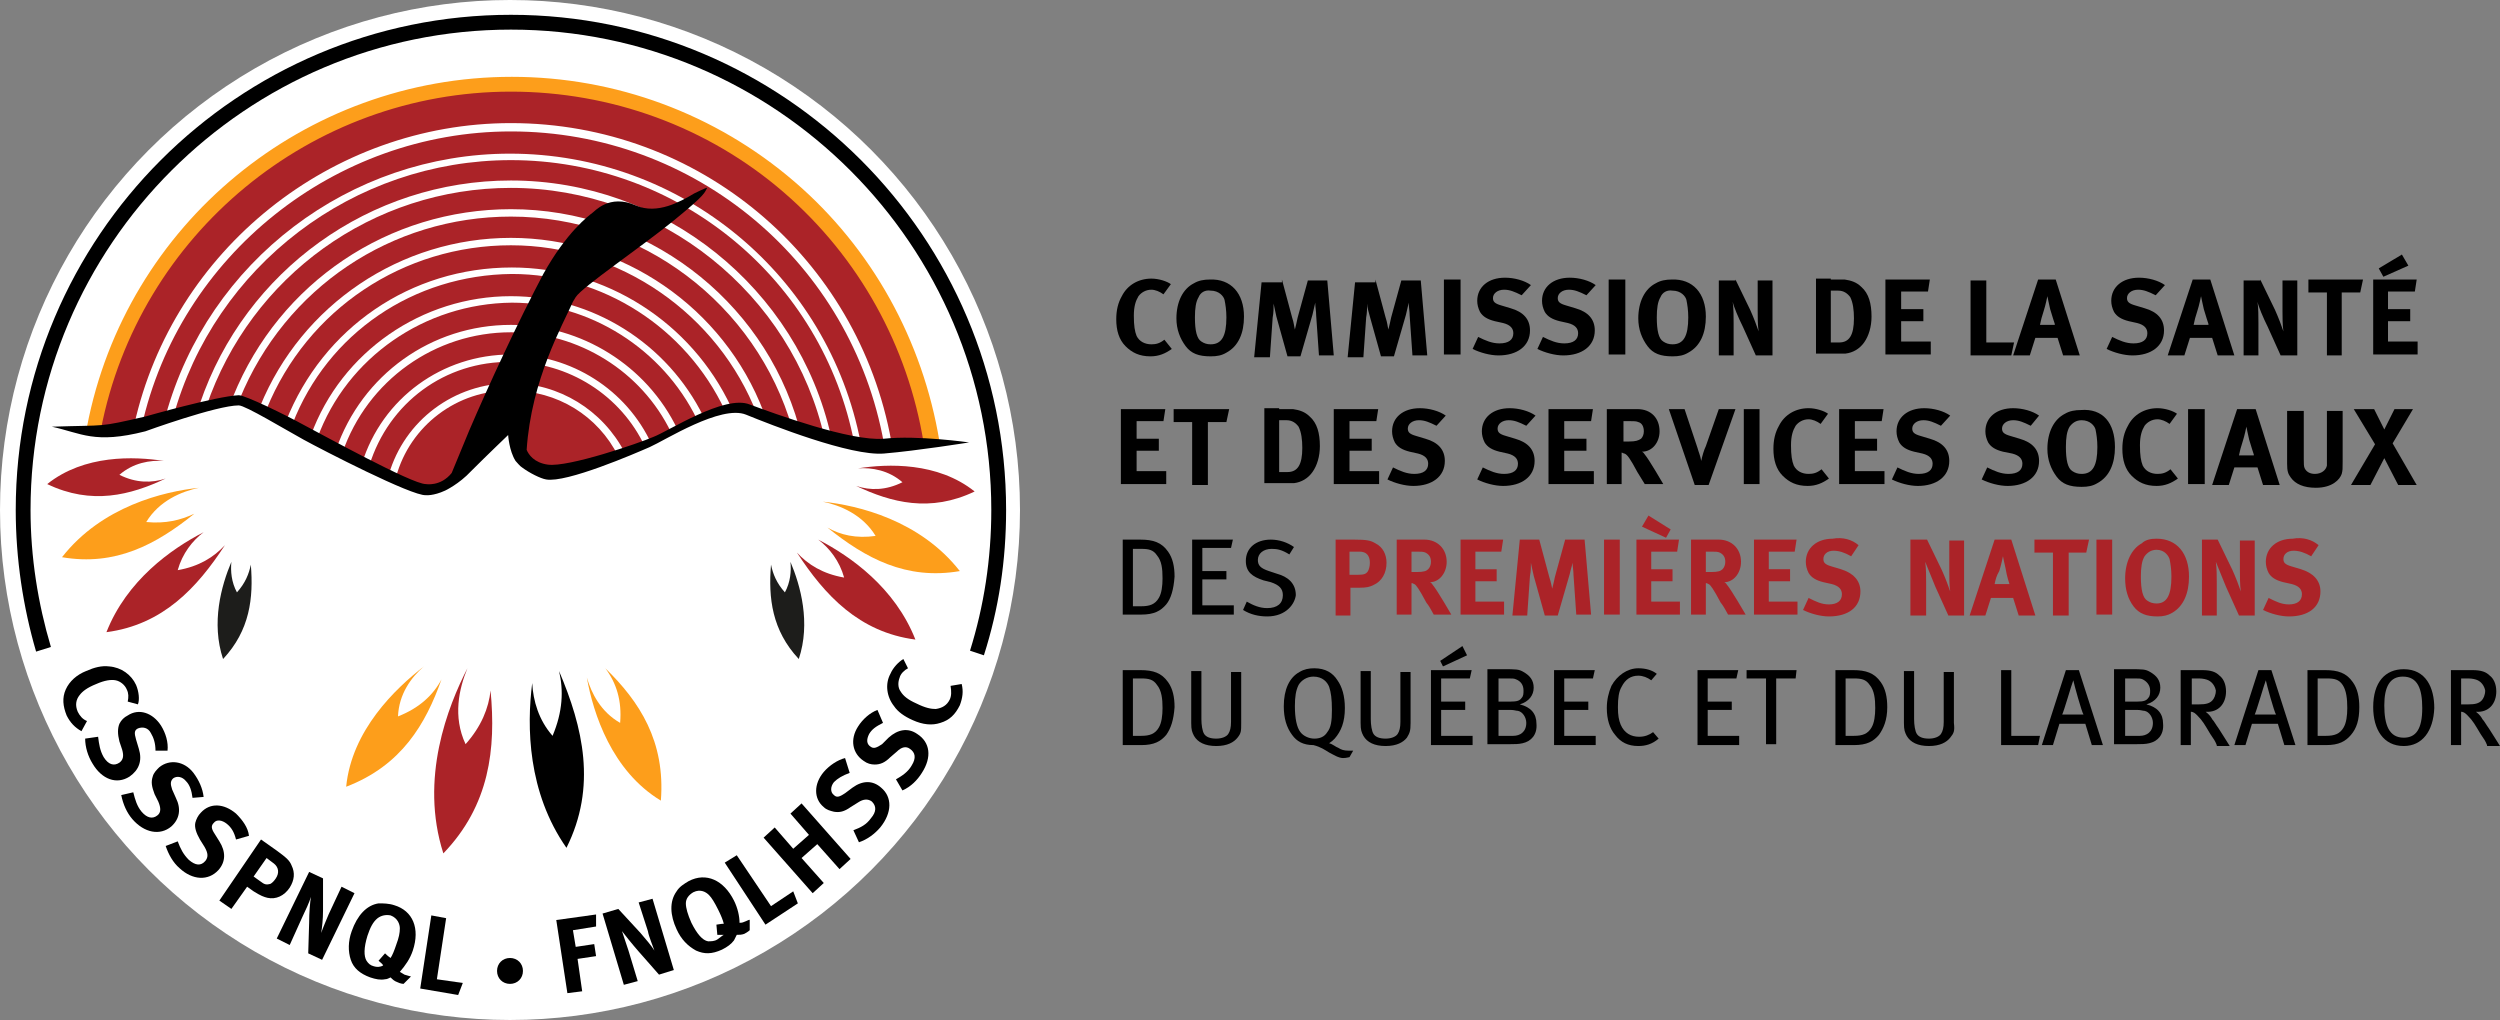 <svg xmlns="http://www.w3.org/2000/svg" height="110.2" width="270.1" id="svg1350" xml:space="preserve" y="0" x="0" version="1.1"><rect width="100%" height="100%" fill="#808080" stroke="none"/><style id="style1044" type="text/css">.st0{fill:#ab2328}.st1{fill:#fff}.st3{fill:#fd9e1b}.st4{fill:#1d1d1b}</style><g transform="translate(-169.6 -331.2)" id="_x3C_Calque_x3E_"><g id="g1335"><g id="g1203"><path id="path1047" d="M295.3 363c-.4-.3-.9-.5-1.3-.5-.6 0-1.1.3-1.4.7-.3.5-.5 1.1-.5 2.1 0 1.1.1 1.7.3 2.2.3.6.9.9 1.6.9.5 0 .9-.1 1.4-.5l.8 1c-.7.5-1.4.8-2.3.8-1.2 0-2-.4-2.7-1.1-.7-.7-1-1.7-1-2.9 0-1 .2-1.8.6-2.5.6-1.2 1.8-1.9 3.2-1.9.8 0 1.7.3 2.1.6z"/><path id="path1049" d="M304 365.4c0 1.8-.6 3.2-1.9 3.9-.5.3-1 .4-1.7.4-1.3 0-2.1-.3-2.7-1.1-.6-.8-1-1.8-1-3 0-1.8.7-3.2 1.9-3.8.5-.3 1.1-.4 1.7-.4 2.3-.1 3.7 1.5 3.7 4zm-4.9-2.1c-.3.5-.4 1.2-.4 2.2 0 1.4.2 2.3.7 2.6.3.2.6.3 1 .3 1.2 0 1.7-.9 1.7-2.9 0-.8-.1-1.4-.2-1.9-.1-.4-.6-1-1.5-1-.6-.1-1.1.2-1.3.7z"/><path id="path1051" d="m308.1 361.4 1.1 4.1c.2.6.2.9.3 1.3.1-.4.2-.8.3-1.3l1.1-4h2.1l.7 8.1h-1.6l-.3-4.3c0-.5-.1-.9-.1-1.4-.1.5-.2.8-.3 1.3l-1.3 4.5h-1.4l-1.2-4.3c-.1-.4-.2-1-.3-1.4 0 .5 0 1-.1 1.5l-.3 4.3h-1.7l.8-8.1h2.2z"/><path id="path1053" d="m318.2 361.4 1.1 4.1c.2.6.2.9.3 1.3.1-.4.2-.8.3-1.3l1.1-4h2.1l.7 8.1h-1.6l-.3-4.3c0-.5-.1-.9-.1-1.4-.1.5-.2.8-.3 1.3l-1.3 4.5h-1.4l-1.2-4.3c-.1-.4-.3-1-.3-1.4 0 .5 0 1-.1 1.5l-.3 4.3h-1.7l.8-8.1h2.2z"/><path id="path1055" d="M327.4 361.4v8.1h-1.8v-8.1z"/><path id="path1057" d="M334 363.1c-.8-.4-1.3-.6-1.9-.6-.7 0-1.2.4-1.2.9 0 .4.2.6.9.8l1 .3c1.4.4 2.1 1.2 2.1 2.4 0 1.7-1.4 2.7-3.4 2.7-.9 0-2-.3-2.8-.7l.6-1.3c.8.4 1.5.7 2.3.7 1 0 1.5-.4 1.5-1.1 0-.5-.3-.9-1.1-1.1l-.9-.2c-.8-.2-1.3-.5-1.6-1-.2-.4-.3-.8-.3-1.2 0-1.5 1.2-2.5 3-2.5 1 0 2.1.3 2.8.8z"/><path id="path1059" d="M341 363.1c-.8-.4-1.3-.6-1.9-.6-.7 0-1.2.4-1.2.9 0 .4.2.6.9.8l1 .3c1.4.4 2.1 1.2 2.1 2.4 0 1.7-1.4 2.7-3.4 2.7-.9 0-2-.3-2.8-.7l.6-1.3c.8.4 1.5.7 2.3.7 1 0 1.5-.4 1.5-1.1 0-.5-.3-.9-1.1-1.1l-.9-.2c-.8-.2-1.3-.5-1.6-1-.2-.4-.3-.8-.3-1.2 0-1.5 1.2-2.5 3-2.5 1 0 2.1.3 2.8.8z"/><path id="path1061" d="M345.2 361.4v8.1h-1.8v-8.1z"/><path id="path1063" d="M353.9 365.4c0 1.8-.6 3.2-1.9 3.9-.5.3-1 .4-1.7.4-1.3 0-2.1-.3-2.7-1.1-.6-.8-1-1.8-1-3 0-1.8.7-3.2 1.9-3.8.5-.3 1.1-.4 1.7-.4 2.3-.1 3.7 1.5 3.7 4zm-4.9-2.1c-.3.5-.4 1.2-.4 2.2 0 1.4.2 2.3.7 2.6.3.2.6.3 1 .3 1.2 0 1.7-.9 1.7-2.9 0-.8-.1-1.4-.2-1.9-.1-.4-.6-1-1.5-1-.6-.1-1.1.2-1.3.7z"/><path id="path1065" d="m357.1 361.4 1.6 3.3c.4.9.7 1.7.9 2.3-.1-.6-.1-1.7-.1-2.2v-3.3h1.6v8.1h-1.8l-1.4-3.1c-.5-1-1-2.2-1.1-2.7.1.7.1 1.6.1 2.3v3.5h-1.6v-8.1h1.8z"/><path id="path1067" d="M367.4 361.4h1.5c.7.1 1.3.3 1.8.8.8.7 1.1 1.8 1.1 3.2 0 1.1-.3 2.1-.8 2.8-.5.7-1.2 1.1-2 1.2h-3.2v-8.1h1.6zm0 6.8h.9c1.1 0 1.6-.8 1.6-2.6 0-.9-.1-1.7-.4-2.3-.3-.4-.7-.7-1.3-.7h-.8z"/><path id="path1069" d="m378.1 361.4-.2 1.3H375v1.9h2.4v1.3H375v2.2h3.2v1.4h-4.9v-8.1z"/><path id="path1071" d="M384.2 361.4v6.8h3l-.3 1.4h-4.4v-8.1h1.7z"/><path id="path1073" d="m391.7 361.4 2.6 8.2h-1.8l-.6-1.9h-2.4l-.6 1.9h-1.8l2.7-8.2zm-.1 4.8s-.3-.9-.5-1.6c-.1-.4-.3-1.4-.3-1.4s-.2 1-.4 1.6c-.2.6-.3 1-.4 1.5h1.6z"/><path id="path1075" d="M402.5 363.1c-.8-.4-1.3-.6-1.9-.6-.7 0-1.2.4-1.2.9 0 .4.2.6.9.8l1 .3c1.4.4 2.1 1.2 2.1 2.4 0 1.7-1.4 2.7-3.4 2.7-.9 0-2-.3-2.8-.7l.6-1.3c.8.4 1.5.7 2.3.7 1 0 1.5-.4 1.5-1.1 0-.5-.3-.9-1.1-1.1l-.9-.2c-.8-.2-1.3-.5-1.6-1-.2-.4-.3-.8-.3-1.2 0-1.5 1.2-2.5 3-2.5 1 0 2.1.3 2.8.8z"/><path id="path1077" d="m408.4 361.4 2.6 8.2h-1.8l-.6-1.9h-2.4l-.6 1.9h-1.8l2.7-8.2zm-.2 4.8s-.3-.9-.5-1.6c-.1-.4-.3-1.4-.3-1.4s-.2 1-.4 1.6c-.2.6-.3 1-.4 1.5h1.6z"/><path id="path1079" d="m413.8 361.4 1.6 3.3c.4.9.7 1.7.9 2.3-.1-.6-.1-1.7-.1-2.2v-3.3h1.6v8.1H416l-1.4-3.1c-.5-1-1-2.2-1.1-2.7.1.7.1 1.6.1 2.3v3.5H412v-8.1h1.8z"/><path id="path1081" d="m424.9 361.4-.3 1.4h-2v6.8H421v-6.8h-2v-1.4z"/><path id="path1083" d="m430.7 361.4-.2 1.3h-2.9v1.9h2.4v1.3h-2.4v2.2h3.2v1.4H426v-8.1zm-.9-1.5-2.7 1.2-.5-.9 2.5-1.5z"/><path id="path1085" d="m295.5 375.4-.2 1.3h-2.9v1.9h2.4v1.3h-2.4v2.2h3.2v1.4h-4.9v-8.1z"/><path id="path1087" d="m302.4 375.4-.3 1.4h-2v6.8h-1.7v-6.8h-2v-1.4z"/><path id="path1089" d="M307.8 375.4h1.5c.7.1 1.3.3 1.8.8.8.7 1.1 1.8 1.1 3.2 0 1.1-.3 2.1-.8 2.8-.5.7-1.2 1.1-2 1.2h-3.2v-8.1h1.6zm0 6.8h.9c1.1 0 1.6-.8 1.6-2.6 0-.9-.1-1.7-.4-2.3-.3-.4-.7-.7-1.3-.7h-.8z"/><path id="path1091" d="m318.5 375.4-.2 1.3h-2.9v1.9h2.4v1.3h-2.4v2.2h3.2v1.4h-4.9v-8.1z"/><path id="path1093" d="M324.8 377.2c-.8-.4-1.3-.6-1.9-.6-.7 0-1.2.4-1.2.9 0 .4.2.6.9.8l1 .3c1.4.4 2.1 1.2 2.1 2.4 0 1.7-1.4 2.7-3.4 2.7-.9 0-2-.3-2.8-.7l.6-1.3c.8.4 1.5.7 2.3.7 1 0 1.5-.4 1.5-1.1 0-.5-.3-.9-1.1-1.1l-.9-.2c-.8-.2-1.3-.5-1.6-1-.2-.4-.3-.8-.3-1.2 0-1.5 1.2-2.5 3-2.5 1 0 2.1.3 2.8.8z"/><path id="path1095" d="M334.5 377.2c-.8-.4-1.3-.6-1.9-.6-.7 0-1.2.4-1.2.9 0 .4.2.6.9.8l1 .3c1.4.4 2.1 1.2 2.1 2.4 0 1.7-1.4 2.7-3.4 2.7-.9 0-2-.3-2.8-.7l.6-1.3c.8.4 1.5.7 2.3.7 1 0 1.5-.4 1.5-1.1 0-.5-.3-.9-1.1-1.1l-.9-.2c-.8-.2-1.3-.5-1.6-1-.2-.4-.3-.8-.3-1.2 0-1.5 1.2-2.5 3-2.5 1 0 2.1.3 2.8.8z"/><path id="path1097" d="m341.7 375.4-.2 1.3h-2.9v1.9h2.4v1.3h-2.4v2.2h3.2v1.4h-4.9v-8.1z"/><path id="path1099" d="M346.5 375.4c1.5 0 2.4 1 2.4 2.4 0 1.2-.8 2.2-1.9 2.2.2.1.2.2.3.3.5.6 2 3.2 2 3.2h-2c-.3-.5-.5-.8-.8-1.3-.8-1.5-1.1-1.9-1.4-2-.1 0-.2-.1-.3-.1v3.4h-1.6v-8.1zm-1.5 3.5h.6c.7 0 1-.1 1.3-.3.2-.2.3-.5.3-.8 0-.5-.2-.9-.6-1-.2-.1-.5-.1-.9-.1h-.7Z"/><path id="path1101" d="m351.6 375.4 1.4 4.2c.1.4.3.8.4 1.4.1-.5.3-1.2.5-1.6l1.4-4h1.8l-2.9 8.2h-1.5l-2.8-8.2z"/><path id="path1103" d="M359.7 375.4v8.1H358v-8.1z"/><path id="path1105" d="M366.3 377c-.4-.3-.9-.5-1.3-.5-.6 0-1.1.3-1.4.7-.3.5-.5 1.1-.5 2.1 0 1.1.1 1.7.3 2.2.3.6.9.9 1.6.9.5 0 .9-.1 1.4-.5l.8 1c-.7.5-1.4.8-2.3.8-1.2 0-2-.4-2.7-1.1-.7-.7-1-1.7-1-2.9 0-1 .2-1.8.6-2.5.6-1.2 1.8-1.9 3.2-1.9.8 0 1.7.3 2.1.6z"/><path id="path1107" d="m373.1 375.4-.2 1.3H370v1.9h2.4v1.3H370v2.2h3.2v1.4h-4.9v-8.1z"/><path id="path1109" d="M379.3 377.2c-.8-.4-1.3-.6-1.9-.6-.7 0-1.2.4-1.2.9 0 .4.2.6.9.8l1 .3c1.4.4 2.1 1.2 2.1 2.4 0 1.7-1.4 2.7-3.4 2.7-.9 0-2-.3-2.8-.7l.6-1.3c.8.4 1.5.7 2.3.7 1 0 1.5-.4 1.5-1.1 0-.5-.3-.9-1.1-1.1l-.9-.2c-.8-.2-1.3-.5-1.6-1-.2-.4-.3-.8-.3-1.2 0-1.5 1.2-2.5 3-2.5 1 0 2.1.3 2.8.8z"/><path id="path1111" d="M389 377.2c-.8-.4-1.3-.6-1.9-.6-.7 0-1.2.4-1.2.9 0 .4.2.6.9.8l1 .3c1.4.4 2.1 1.2 2.1 2.4 0 1.7-1.4 2.7-3.4 2.7-.9 0-2-.3-2.8-.7l.6-1.3c.8.4 1.5.7 2.3.7 1 0 1.5-.4 1.5-1.1 0-.5-.3-.9-1.1-1.1l-1-.2c-.8-.2-1.3-.5-1.6-1-.2-.4-.3-.8-.3-1.2 0-1.5 1.2-2.5 3-2.5 1 0 2.1.3 2.8.8z"/><path id="path1113" d="M398.1 379.5c0 1.8-.6 3.2-1.9 3.9-.5.3-1 .4-1.7.4-1.3 0-2.1-.3-2.7-1.1-.6-.8-1-1.8-1-3 0-1.8.7-3.2 1.9-3.8.5-.3 1.1-.4 1.7-.4 2.4-.2 3.7 1.4 3.7 4zm-4.9-2.2c-.3.5-.4 1.2-.4 2.2 0 1.4.2 2.3.7 2.6.3.2.6.3 1 .3 1.2 0 1.7-.9 1.7-2.9 0-.8-.1-1.4-.2-1.9-.1-.4-.6-1-1.5-1-.6 0-1 .3-1.3.7z"/><path id="path1115" d="M404 377c-.4-.3-.9-.5-1.3-.5-.6 0-1.1.3-1.4.7-.3.5-.5 1.1-.5 2.1 0 1.1.1 1.7.3 2.2.3.6.9.9 1.6.9.5 0 .9-.1 1.4-.5l.8 1c-.7.5-1.4.8-2.3.8-1.2 0-2-.4-2.7-1.1-.7-.7-1-1.7-1-2.9 0-1 .2-1.8.6-2.5.6-1.2 1.8-1.9 3.2-1.9.8 0 1.7.3 2.1.6z"/><path id="path1117" d="M407.8 375.4v8.1H406v-8.1z"/><path id="path1119" d="m413.3 375.4 2.6 8.2h-1.8l-.6-1.9H411l-.6 1.9h-1.8l2.7-8.2zm-.2 4.9s-.3-.9-.5-1.6c-.1-.4-.3-1.4-.3-1.4s-.2 1-.4 1.6c-.2.6-.3 1-.4 1.5h1.6z"/><path id="path1121" d="M418.5 375.4v5.4c0 .5 0 .8.1 1 .2.4.6.6 1.1.6.7 0 1.2-.4 1.3-.9v-5.9h1.7v5.5c0 .8 0 .9-.1 1.3-.2.6-1 1.5-2.8 1.5-1.3 0-2.2-.4-2.7-1.1-.3-.4-.4-.7-.4-1.5v-5.7h1.8z"/><path id="path1123" d="m426.1 375.4 1.1 2.2 1.1-2.2h2l-2.2 3.7 2.6 4.5h-2l-1.5-2.9-1.5 2.9h-2.1l2.6-4.4-2.3-3.8z"/><path id="path1125" d="M295.6 396.5c-.6.7-1.3 1.1-2.7 1.1h-2v-8.1h1.9c1.4 0 2.3.3 3 1.3.5.7.7 1.6.7 2.7-.1 1.4-.4 2.4-.9 3zm-1-5.3c-.4-.6-.9-.7-1.7-.7h-.9v6.2h.9c.9 0 1.5-.2 1.9-.9.3-.5.4-1.3.4-2.1 0-1.1-.1-1.9-.6-2.5z"/><path id="path1127" d="M298.4 397.6v-8.1h4.4l-.2.9h-3.1v2.5h2.6v.9h-2.6v2.8h3.4v1z"/><path id="path1129" d="M306.5 397.8c-.9 0-1.8-.2-2.6-.7l.4-.9c.7.4 1.4.7 2.2.7 1.1 0 1.7-.5 1.7-1.4 0-.7-.4-1.1-1.3-1.4l-.8-.2c-1.2-.4-1.9-.9-1.9-2.1 0-1.4 1.1-2.3 2.7-2.3.9 0 1.8.3 2.5.8l-.5.8c-.8-.5-1.3-.6-1.9-.6-.9 0-1.5.5-1.5 1.2 0 .6.3.9 1.2 1.2l.9.3c1.1.3 2 1 2 2.3-.1.9-1 2.3-3.1 2.3z"/><path style="fill:#ab2328" id="path1131" d="M313.8 389.5h2.1c1.4 0 1.8.1 2.3.4.8.4 1.2 1.2 1.2 2.1 0 1.1-.5 2-1.4 2.4-.4.2-.7.3-1.6.3h-.9v3h-1.6v-8.2zm1.6 1.3v2.5h.9c.7 0 .9-.1 1.1-.4.1-.2.2-.5.2-.9 0-.8-.4-1.2-1.1-1.2z" class="st0"/><path style="fill:#ab2328" id="path1133" d="M320.5 389.5h3c1.4 0 2.4 1 2.4 2.4 0 1.2-.8 2.2-1.8 2.2.2.1.2.2.3.3.5.6 2 3.2 2 3.2h-1.9c-.3-.5-.4-.8-.8-1.3-.8-1.5-1.1-1.9-1.3-2-.1 0-.1-.1-.3-.1v3.4h-1.6zm1.6 1.3v2.2h.6c.7 0 1-.1 1.2-.3.2-.2.3-.5.3-.8 0-.5-.2-.8-.6-1-.2-.1-.5-.1-.9-.1z" class="st0"/><path style="fill:#ab2328" id="path1135" d="M327.4 389.5h4.6l-.2 1.3H329v1.9h2.3v1.3H329v2.2h3.1v1.4h-4.7z" class="st0"/><path style="fill:#ab2328" id="path1137" d="M333.8 389.5h2.1l1.1 4.1c.2.6.2.8.3 1.2.1-.4.2-.8.3-1.3l1.1-4h2.1l.7 8.1h-1.6l-.3-4.3c0-.5-.1-.9-.1-1.3-.1.5-.2.7-.3 1.2l-1.3 4.5h-1.4l-1.2-4.3c-.1-.4-.3-1.4-.3-1.4 0 .5 0 .9-.1 1.4l-.3 4.3H333Z" class="st0"/><path style="fill:#ab2328" id="path1139" d="M342.9 389.5h1.7v8.1h-1.7z" class="st0"/><path style="fill:#ab2328" id="path1141" d="M346.4 389.5h4.6l-.2 1.3H348v1.9h2.3v1.3H348v2.2h3.1v1.4h-4.7zm3.7-1.1-.5.9-2.6-1.2.7-1.2z" class="st0"/><path style="fill:#ab2328" id="path1143" d="M352.3 389.5h3c1.4 0 2.4 1 2.4 2.4 0 1.2-.8 2.2-1.8 2.2.2.1.2.2.3.3.5.6 2 3.2 2 3.2h-1.9c-.3-.5-.4-.8-.8-1.3-.8-1.5-1.1-1.9-1.3-2-.1 0-.1-.1-.3-.1v3.4h-1.6zm1.6 1.3v2.2h.6c.7 0 1-.1 1.2-.3.2-.2.3-.5.3-.8 0-.5-.2-.8-.6-1-.2-.1-.5-.1-.9-.1z" class="st0"/><path style="fill:#ab2328" id="path1145" d="M359.1 389.5h4.6l-.2 1.3h-2.8v1.9h2.3v1.3h-2.3v2.2h3.1v1.4h-4.7z" class="st0"/><path style="fill:#ab2328" id="path1147" d="m370.4 390.1-.8 1.2c-.7-.4-1.3-.6-1.9-.6-.7 0-1.1.4-1.1.9 0 .4.2.6.9.8l1 .3c1.3.4 2.1 1.2 2.1 2.4 0 1.7-1.3 2.7-3.4 2.7-.9 0-2-.3-2.8-.7l.6-1.3c.8.4 1.4.7 2.2.7.9 0 1.4-.4 1.4-1.1 0-.5-.3-.9-1.1-1.1l-.9-.2c-.8-.2-1.3-.5-1.6-1-.2-.4-.3-.8-.3-1.2 0-1.5 1.2-2.5 2.9-2.5 1.1-.2 2.1.1 2.8.7z" class="st0"/><path style="fill:#ab2328" id="path1149" d="M376 389.5h1.8l1.6 3.3c.4.9.7 1.7.9 2.3-.1-.6-.1-1.7-.1-2.2v-3.3h1.6v8.1h-1.7l-1.4-3.1c-.4-1-.9-2.2-1.1-2.7.1.7.1 1.6.1 2.3v3.5H376Z" class="st0"/><path style="fill:#ab2328" id="path1151" d="M385.1 389.5h1.8l2.6 8.2h-1.8l-.6-1.9h-2.4l-.6 1.9h-1.7zm0 4.8h1.6s-.3-.9-.4-1.6c-.1-.4-.3-1.4-.3-1.4s-.2 1-.4 1.6c-.3.5-.4.9-.5 1.4z" class="st0"/><path style="fill:#ab2328" id="path1153" d="M389.4 389.5h5.9l-.3 1.4h-1.9v6.8h-1.7v-6.8h-2z" class="st0"/><path style="fill:#ab2328" id="path1155" d="M396.1 389.5h1.7v8.1h-1.7z" class="st0"/><path style="fill:#ab2328" id="path1157" d="M402.6 389.4c2.2 0 3.5 1.6 3.5 4.1 0 1.8-.6 3.2-1.8 3.9-.5.3-1 .4-1.6.4-1.2 0-2-.3-2.6-1.1-.6-.8-.9-1.8-.9-3 0-1.8.7-3.2 1.8-3.8.4-.4 1-.5 1.6-.5zm0 1.2c-.6 0-1 .3-1.3.7-.3.5-.4 1.2-.4 2.2 0 1.4.2 2.3.7 2.6.3.2.6.3 1 .3 1.1 0 1.6-.9 1.6-2.9 0-.8-.1-1.4-.2-1.9-.1-.3-.5-1-1.4-1z" class="st0"/><path style="fill:#ab2328" id="path1159" d="M407.4 389.5h1.8l1.6 3.3c.4.9.7 1.7.9 2.3-.1-.6-.1-1.7-.1-2.2v-3.3h1.6v8.1h-1.7l-1.4-3.1c-.4-1-.9-2.2-1.1-2.7.1.7.1 1.6.1 2.3v3.5h-1.6v-8.2z" class="st0"/><path style="fill:#ab2328" id="path1161" d="m420.1 390.1-.8 1.2c-.7-.4-1.3-.6-1.9-.6-.7 0-1.1.4-1.1.9 0 .4.2.6.9.8l1 .3c1.3.4 2.1 1.2 2.1 2.4 0 1.7-1.3 2.7-3.4 2.7-.9 0-2-.3-2.8-.7l.6-1.3c.8.4 1.4.7 2.2.7.9 0 1.4-.4 1.4-1.1 0-.5-.3-.9-1.1-1.1l-.9-.2c-.8-.2-1.3-.5-1.6-1-.2-.4-.3-.8-.3-1.2 0-1.5 1.2-2.5 2.9-2.5 1.1-.2 2.1.1 2.8.7z" class="st0"/><path id="path1163" d="M295.6 410.6c-.6.7-1.3 1.1-2.7 1.1h-2v-8.1h1.9c1.4 0 2.3.3 3 1.3.5.7.7 1.6.7 2.7-.1 1.4-.4 2.3-.9 3zm-1-5.4c-.4-.6-.9-.7-1.7-.7h-.9v6.2h.9c.9 0 1.5-.2 1.9-.9.3-.5.4-1.3.4-2.1 0-1-.1-1.9-.6-2.5z"/><path id="path1165" d="M303.3 410.9c-.4.5-1.1.9-2.3.9-1.2 0-2-.4-2.4-1.1-.2-.4-.3-.6-.3-1.4v-5.6h1.1v5.2c0 .6.1 1.3.3 1.6.2.3.6.5 1.3.5.6 0 1.1-.2 1.3-.5.2-.3.3-.7.3-1.3v-5.4h1.1v5.5c0 .9 0 1.1-.4 1.6z"/><path id="path1167" d="M315.4 413c-.1 0-.3.1-.7.1-.5 0-1.1-.4-1.5-.6-.5-.3-.9-.6-1.7-.8-1.1 0-1.8-.4-2.3-1.1-.6-.8-.9-1.8-.9-3.1 0-1.8.6-3.1 1.7-3.7.5-.3 1-.4 1.6-.4 1.2 0 2 .5 2.5 1.3.5.7.8 1.7.8 3 0 1.5-.4 2.5-1.1 3.3-.2.2-.3.3-.6.5.4.1.7.4 1 .5.3.2.6.3 1.1.3h.5zm-2.2-7.6c-.2-.5-.7-1.1-1.7-1.1-.7 0-1.3.4-1.6.9-.3.6-.4 1.3-.4 2.3 0 1.3.2 2.3.6 2.8.3.4.9.7 1.5.7s1.1-.2 1.4-.7c.4-.5.5-1.2.5-2.4s-.1-1.9-.3-2.5z"/><path id="path1169" d="M321.6 410.9c-.4.5-1.1.9-2.3.9-1.2 0-2-.4-2.4-1.1-.2-.4-.3-.6-.3-1.4v-5.6h1.1v5.2c0 .6.1 1.3.3 1.6.2.3.6.5 1.3.5.6 0 1.1-.2 1.3-.5.2-.3.3-.7.3-1.3v-5.4h1.1v5.5c0 .9-.1 1.1-.4 1.6z"/><path id="path1171" d="M324.2 411.7v-8.1h4.4l-.2.9h-3.1v2.5h2.6v.9h-2.6v2.8h3.4v1zm1.3-8.5-.3-.6 2.4-1.6.5 1z"/><path id="path1173" d="M334.1 411.5c-.4.1-.9.1-1.3.1h-2.5v-8.1h1.7c1.4 0 1.7 0 2.2.3.7.4 1.1.9 1.1 1.7 0 .8-.5 1.5-1.5 1.8 1.2.3 1.8 1 1.8 2.1.1 1.2-.6 1.9-1.5 2.1zm-.7-6.9c-.2-.1-.4-.1-.8-.1h-1.1v2.5h1.3c.7 0 1-.1 1.2-.4.2-.2.2-.5.2-.8 0-.6-.3-1-.8-1.2zm.2 3.4c-.2 0-.4-.1-.8-.1h-1.3v2.8h1.6c.7 0 1.4-.4 1.4-1.4 0-.6-.4-1.2-.9-1.3z"/><path id="path1175" d="M337.5 411.7v-8.1h4.4l-.2.9h-3.1v2.5h2.6v.9h-2.6v2.8h3.4v1z"/><path id="path1177" d="M346.6 411.8c-1.1 0-1.9-.4-2.5-1.2-.6-.7-.9-1.7-.9-2.9 0-.9.2-1.7.5-2.4.6-1.1 1.7-1.9 2.9-1.9.8 0 1.5.2 2 .6l-.6.7c-.4-.3-.9-.5-1.4-.5-.8 0-1.4.4-1.8 1.2-.3.5-.4 1.2-.4 2.2 0 .9.1 1.4.3 1.9.4.9 1.1 1.3 2 1.3.6 0 1.1-.2 1.5-.5l.6.7c-.7.6-1.4.8-2.2.8z"/><path id="path1179" d="M353 411.7v-8.1h4.4l-.2.9h-3.1v2.5h2.6v.9h-2.6v2.8h3.4v1z"/><path id="path1181" d="M363.6 404.5h-2.1v7.1h-1.1v-7.1h-2.1v-.9h5.4z"/><path id="path1183" d="M372.6 410.6c-.6.7-1.3 1.1-2.7 1.1h-2v-8.1h1.9c1.4 0 2.3.3 3 1.3.5.7.7 1.6.7 2.7 0 1.4-.4 2.3-.9 3zm-1-5.4c-.4-.6-.9-.7-1.7-.7h-.9v6.2h.9c.9 0 1.5-.2 1.9-.9.3-.5.4-1.3.4-2.1 0-1-.1-1.9-.6-2.5z"/><path id="path1185" d="M380.3 410.9c-.4.5-1.1.9-2.3.9-1.2 0-2-.4-2.4-1.1-.2-.4-.3-.6-.3-1.4v-5.6h1.1v5.2c0 .6.1 1.3.3 1.6.2.3.6.5 1.3.5.6 0 1.1-.2 1.3-.5.2-.3.3-.7.3-1.3v-5.4h1.1v5.5c.1.9 0 1.1-.4 1.6z"/><path id="path1187" d="M389.8 411.7h-4v-8.1h1.1v7.1h3.1z"/><path id="path1189" d="m395.6 411.7-.7-2.3h-2.8l-.7 2.3h-1.2l2.6-8.1h1.4l2.6 8.1zm-2-7c-.2.5-1 3.3-1.2 3.7h2.3c-.2-.3-1-3.2-1.1-3.7z"/><path id="path1191" d="M401.8 411.5c-.4.1-.9.1-1.3.1H398v-8.1h1.7c1.4 0 1.7 0 2.2.3.7.4 1.1.9 1.1 1.7 0 .8-.5 1.5-1.5 1.8 1.2.3 1.8 1 1.8 2.1.1 1.2-.6 1.9-1.5 2.1zm-.7-6.9c-.2-.1-.4-.1-.8-.1h-1.1v2.5h1.3c.7 0 1-.1 1.2-.4.2-.2.2-.5.2-.8 0-.6-.4-1-.8-1.2zm.2 3.4c-.2 0-.4-.1-.8-.1h-1.3v2.8h1.6c.7 0 1.4-.4 1.4-1.4 0-.6-.4-1.2-.9-1.3z"/><path id="path1193" d="M409.1 411.7c-.2-.5-.3-.6-.7-1.2-.6-1-.8-1.4-1.4-2-.2-.2-.4-.4-.7-.4v3.6h-1.1v-8.1h2.3c1 0 1.5.2 1.9.6.4.3.7.9.7 1.7 0 1.3-.8 2.3-2.2 2.2.4.3.6.6.7.8.2.2.4.6.7 1 .4.6 1 1.6 1.2 1.9h-1.4zm-.9-7c-.2-.1-.6-.2-1-.2h-.8v2.8h.8c.7 0 1.1-.1 1.4-.4.2-.2.4-.6.4-1.1-.1-.5-.4-.9-.8-1.1z"/><path id="path1195" d="m416.4 411.7-.7-2.3h-2.8l-.7 2.3H411l2.6-8.1h1.4l2.6 8.1zm-2-7c-.2.5-1 3.3-1.2 3.7h2.3c-.2-.3-1-3.2-1.1-3.7z"/><path id="path1197" d="M423.6 410.6c-.6.7-1.3 1.1-2.7 1.1h-2v-8.1h1.9c1.4 0 2.3.3 3 1.3.5.7.7 1.6.7 2.7 0 1.4-.3 2.3-.9 3zm-.9-5.4c-.4-.6-.9-.7-1.7-.7h-1v6.2h.9c.9 0 1.5-.2 1.9-.9.3-.5.4-1.3.4-2.1 0-1-.1-1.9-.5-2.5z"/><path id="path1199" d="M429.3 411.8c-2.2 0-3.3-1.8-3.3-4.2 0-2.7 1.3-4.1 3.3-4.1 2.4 0 3.3 2 3.3 4.2-.1 2.5-1.3 4.1-3.3 4.1zm-.1-7.5c-1.4 0-2 1.1-2 3.1 0 2.1.5 3.5 2.1 3.5 1.3 0 2-.9 2-3.2 0-2.1-.5-3.4-2.1-3.4z"/><path id="path1201" d="M438.3 411.7c-.2-.5-.3-.6-.7-1.2-.6-1-.8-1.4-1.4-2-.2-.2-.4-.4-.7-.4v3.6h-1.1v-8.1h2.3c1 0 1.5.2 1.9.6.4.3.7.9.7 1.7 0 1.3-.8 2.3-2.2 2.2.4.3.6.6.7.8.2.2.4.6.7 1 .4.6 1 1.6 1.2 1.9h-1.4zm-1-7c-.2-.1-.6-.2-1-.2h-.8v2.8h.8c.7 0 1.1-.1 1.4-.4.2-.2.4-.6.4-1.1-.1-.5-.4-.9-.8-1.1z"/></g><g id="g1333"><circle style="fill:#fff" id="circle1205" r="55.1" cy="386.3" cx="224.7" class="st1"/><g id="g1225"><g id="g1211"><path style="fill:#ab2328" id="path1209" d="M182.5 382.5c1.5-1.3 3.3-1.6 4.8-1.5-3.2-.5-8.6-.7-12.6 2.5 4.8 2.3 9 1.2 12.8-.6-1.5.5-3.2.5-5-.4z" class="st0"/></g><g id="g1215"><path style="fill:#fd9e1b" id="path1213" d="M185.4 387.6c1.4-2.3 3.8-3.3 5.7-3.7-3.8.4-10.5 2-14.8 7.5 5.8 1 10.2-1.4 14.3-4.7-1.5.7-3.1 1.1-5.2.9z" class="st3"/></g><g id="g1219"><path style="fill:#ab2328" id="path1217" d="M188.8 392.8c.5-1.8 1.6-3.2 2.8-4.1-3.5 1.8-8.3 5.2-10.5 10.8 6.1-.8 9.8-4.8 12.8-9.4-1.2 1.3-2.8 2.3-5.1 2.7z" class="st0"/></g><g id="g1223"><path style="fill:#1d1d1b" id="path1221" d="M195.2 395.2c-.6-1.1-.7-2.3-.6-3.3-1.1 2.6-2.2 6.6-.9 10.5 2.9-3.1 3.3-6.6 3-10.2-.2 1-.6 2-1.5 3z" class="st4"/></g></g><g id="g1245"><g id="g1231"><path style="fill:#ab2328" id="path1229" d="M267.1 383.3c-1.5-1.3-3.3-1.6-4.8-1.5 3.2-.5 8.6-.7 12.6 2.5-4.8 2.3-9 1.2-12.8-.6 1.5.5 3.2.5 5-.4z" class="st0"/></g><g id="g1235"><path style="fill:#fd9e1b" id="path1233" d="M264.2 389.1c-1.4-2.3-3.8-3.3-5.7-3.7 3.8.4 10.5 2 14.8 7.5-5.8 1-10.2-1.4-14.3-4.7 1.4.8 3.1 1.2 5.2.9z" class="st3"/></g><g id="g1239"><path style="fill:#ab2328" id="path1237" d="M260.8 393.6c-.5-1.8-1.6-3.2-2.8-4.1 3.5 1.8 8.3 5.2 10.5 10.8-6.1-.8-9.8-4.8-12.8-9.4 1.2 1.3 2.8 2.3 5.1 2.7z" class="st0"/></g><g id="g1243"><path style="fill:#1d1d1b" id="path1241" d="M254.4 395.2c.6-1.1.7-2.3.6-3.3 1.1 2.6 2.2 6.6.9 10.5-2.9-3.1-3.3-6.6-3-10.2.2 1 .6 2 1.5 3z" class="st4"/></g></g><g id="g1263"><g id="g1249"><path style="fill:#fd9e1b" id="path1247" d="M212.6 408.6c.1-2.4 1.4-4.2 2.8-5.4-3.1 2.4-7.8 6.9-8.4 13 6-2.3 8.6-6.8 10.3-11.6-.9 1.7-2.4 3.1-4.7 4z" class="st3"/></g><g id="g1253"><path style="fill:#fd9e1b" id="path1251" d="M235 403.4c1.2 1.6 1.8 3.5 1.6 5.9-2.1-1.2-3.1-3.2-3.6-4.9.7 3.9 2.7 10.1 8 13.3.5-6.4-2.3-10.7-6-14.3z" class="st3"/></g><g id="g1257"><path style="fill:#ab2328" id="path1255" d="M222.6 405.8c-.2 1.9-1 3.9-2.7 5.8-1.4-3-.7-6 .2-8.2-2.1 4.1-5.2 11.9-2.6 20 5-5.2 5.7-11.3 5.1-17.6z" class="st0"/></g><g id="g1261"><path id="path1259" d="M230 403.7c.5 2.1.4 4.4-.7 7-1.5-1.7-2.1-3.8-2.2-5.7-.6 4.7-.5 11.8 3.7 17.8 3.3-6.6 1.8-13-.8-19.1z"/></g></g><path id="path1265" d="M173.5 401.6c-1.4-4.8-2.2-10-2.2-15.3 0-29.5 24-53.5 53.5-53.5s53.5 24 53.5 53.5c0 5.5-.8 10.7-2.4 15.7l-1.5-.5c1.5-4.8 2.3-9.9 2.3-15.2 0-28.6-23.3-51.9-51.9-51.9-28.6 0-51.9 23.3-51.9 51.9 0 5.1.8 10.1 2.2 14.8z"/><g id="g1295"><g id="g1271"><path style="fill:#ab2328" id="path1267" d="M270.2 379c-3.5-21.9-22.5-38.7-45.4-38.7-22.4 0-41 16-45.1 37.2l15.2-3.2 20.6 9.8 3.6-1.3 5.7-5.7 2.7 4.9 6.1-.9 15.9-6.2 11.9 4.1z" class="st0"/><path style="fill:#fd9e1b" id="path1269" d="M269.4 379.1c-1.7-10.5-7-20.1-15.1-27.1-8.2-7.1-18.7-10.9-29.5-10.9-21.6 0-40.2 15.4-44.3 36.5l-1.5-.3c4.2-21.9 23.5-37.8 45.9-37.8 11.2 0 22 4 30.5 11.3 8.4 7.2 13.9 17.2 15.7 28.1z" class="st3"/></g><path style="fill:#fff" id="path1273" d="M258.7 378.6c-3.5-15.7-17.8-27.1-33.9-27.1-14.9 0-28.1 9.5-32.9 23.6l-.7-.3c4.9-14.4 18.4-24.1 33.6-24.1 16.5 0 31 11.6 34.6 27.7z" class="st1"/><path style="fill:#fff" id="path1275" d="m212.4 382.7-.8-.2c1.7-5.9 7.1-9.9 13.2-9.9 5.2 0 9.9 2.9 12.3 7.5l-.7.4c-2.2-4.4-6.6-7.1-11.6-7.1-5.8-.1-10.9 3.8-12.4 9.3z" class="st1"/><path style="fill:#fff" id="path1277" d="m209.5 381.5-.8-.2c2.2-7.1 8.7-11.8 16.1-11.8 6.5 0 12.5 3.8 15.2 9.7l-.7.3c-2.6-5.6-8.3-9.2-14.5-9.2-7.1-.1-13.2 4.4-15.3 11.2z" class="st1"/><path style="fill:#fff" id="path1279" d="m206.6 380.1-.7-.3c2.8-8.1 10.3-13.5 18.9-13.5 7.6 0 14.7 4.4 18 11.3l-.7.3c-3.2-6.6-10-10.8-17.3-10.8-8.2 0-15.5 5.2-18.2 13z" class="st1"/><path style="fill:#fff" id="path1281" d="m203.9 378.5-.7-.3c3.3-9 12-15 21.6-15 8.8 0 16.9 5.1 20.8 13l-.7.3c-3.7-7.6-11.6-12.6-20-12.6-9.4.1-17.8 5.9-21 14.6z" class="st1"/><path style="fill:#fff" id="path1283" d="m201.2 377-.7-.3c4-10.1 13.5-16.6 24.4-16.6 10.1 0 19.4 5.9 23.7 15.1l-.7.3c-4.2-8.9-13.2-14.7-23-14.7-10.6.1-19.9 6.4-23.7 16.2z" class="st1"/><path style="fill:#fff" id="path1285" d="M251.4 376c-4.2-10.9-14.9-18.3-26.6-18.3-11.6 0-22 6.9-26.4 17.7l-.7-.3c4.5-11 15.2-18.2 27.1-18.2 12 0 23 7.5 27.3 18.8z" class="st1"/><path style="fill:#fff" id="path1287" d="M255.2 377.5c-3.9-13.5-16.4-22.9-30.4-22.9-12.9 0-24.4 7.7-29.3 19.7l-.7-.3c5-12.3 16.8-20.2 30-20.2 14.4 0 27.2 9.6 31.1 23.4z" class="st1"/><path style="fill:#fff" id="path1289" d="M261.9 379.1c-3.4-17.7-19-30.6-37.1-30.6-17 0-32 11.4-36.5 27.8l-.8-.2c4.6-16.7 19.9-28.3 37.2-28.3 18.5 0 34.4 13.1 37.9 31.3z" class="st1"/><path style="fill:#fff" id="path1291" d="M265.1 379.1c-3.5-19.5-20.4-33.7-40.3-33.7-19 0-35.8 13.4-39.9 31.9l-.8-.2c4.2-18.9 21.3-32.6 40.7-32.6 20.3 0 37.5 14.5 41.1 34.4z" class="st1"/><path id="path1293" d="M265.1 378.6c-3.6.3-11.8-2.7-14.5-3.7-2.7-1.1-8.8 2.9-10.4 3.5-1.6.7-9.2 3.3-11.4 3-1.5-.2-2.1-1.1-2.3-1.6.5-7.6 3.9-13.5 5-16l.3-.5c.7-1.1 7.2-5.5 10.5-8.2 3.7-3 3.4-3.1 3.7-3.6 0-.1-1.4.6-1.4.6-1.5.9-4 2.3-6.3 1.3-2.9-1.3-4.5.7-4.7.8-.4.3-2.8 2.1-5.3 6.6-2.7 5.1-5.9 12-8 16.9-.7 1.7-1.4 3.4-1.9 4.6-1.2 1.5-2.8 1.2-2.8 1.2-1.5 0-11.1-5.3-13.2-6.4-2-1.1-6.3-3.2-7-3.2-2.4.1-10.1 2.3-10.1 2.3-5.2 1.2-4 .9-10.1 1.1 3.2.7 4.6 1.9 10.1.5 0 0 7.7-2.8 10.1-2.8.7 0 5 2.6 7 3.7s11.7 6.1 13.2 6c0 0 .8.1 2.1-.5 0 0 1.5-.7 2.8-2.1 1.7-1.7 4-3.9 4-3.9s.1 1.7.8 2.8c.1.1.5.6.7.7.8.6 2 1.2 2.6 1.3 2.2.4 9.6-2.8 11.2-3.5 1.6-.7 7.7-4.6 10.4-3.5 2.7 1.1 11.3 4.5 14.9 4.2 3.6-.3 9.2-1.2 9.2-1.2s-5.6-.8-9.2-.4z"/></g><g id="g1327"><path id="path1297" d="M183.4 407c.1-.5.1-.9-.1-1.3-.2-.5-.7-.9-1.2-1-.5-.1-1.2 0-2.1.4-1 .4-1.5.8-1.8 1.2-.4.5-.5 1.1-.2 1.8.2.4.5.8 1 1l-.6 1.1c-.7-.4-1.2-.9-1.6-1.7-.4-1-.5-1.9-.1-2.8.4-.9 1.2-1.6 2.2-2 .9-.4 1.7-.6 2.5-.5 1.3.1 2.4.9 2.9 2 .3.7.4 1.6.2 2.1z"/><path id="path1299" d="M186.4 412.3c0-.8-.2-1.4-.5-1.9-.3-.6-.9-.7-1.4-.5-.4.2-.4.5-.2 1.2l.3 1c.4 1.3 0 2.3-1 3-1.4.9-3 .3-4-1.4-.5-.8-.8-1.8-.8-2.7l1.4-.2c.1.8.2 1.5.6 2.2.5.8 1.1 1 1.7.6.4-.3.5-.7.3-1.4l-.3-.9c-.2-.8-.2-1.4 0-1.9.2-.4.5-.7.9-.9 1.2-.8 2.7-.3 3.6 1.1.5.8.8 1.8.7 2.7z"/><path id="path1301" d="M190.4 417.4c-.1-.8-.3-1.4-.7-1.8-.4-.5-1-.6-1.4-.3-.3.3-.3.6-.1 1.2l.4.9c.6 1.2.4 2.3-.5 3.1-1.2 1-2.9.7-4.2-.8-.6-.7-1-1.6-1.2-2.6l1.3-.3c.2.8.4 1.5.9 2.1.6.7 1.2.8 1.7.4.4-.3.4-.8.1-1.5l-.4-.8c-.3-.8-.4-1.3-.2-1.9.1-.4.4-.7.7-1 1.1-.9 2.7-.7 3.7.6.6.8 1 1.7 1.1 2.6z"/><path id="path1303" d="M195.1 421.9c-.2-.8-.5-1.3-1-1.7-.5-.4-1.1-.5-1.4-.1-.3.3-.3.6.1 1.2l.5.8c.7 1.1.7 2.2-.1 3.1-1.1 1.2-2.8 1.1-4.2-.2-.7-.6-1.2-1.5-1.5-2.4l1.3-.5c.3.8.6 1.4 1.2 2 .7.6 1.3.7 1.8.1.3-.4.3-.8-.1-1.5l-.5-.8c-.4-.7-.6-1.3-.5-1.8.1-.4.3-.8.6-1.1 1-1.1 2.5-1 3.8.1.7.7 1.3 1.5 1.4 2.4z"/><path id="path1305" d="M199.5 423.1c1.1.8 1.4 1.1 1.6 1.6.4.8.3 1.6-.2 2.4-.6.9-1.5 1.3-2.4 1.1-.4-.1-.7-.2-1.5-.7l-.7-.5-1.7 2.4-1.3-.9 4.5-6.6zm-2.5 2.8.7.5c.5.4.7.4 1.1.3.2-.1.4-.3.6-.6.4-.6.3-1.2-.2-1.6l-.8-.6z"/><path id="path1307" d="M204.5 426.1v3.5c0 .9-.1 1.8-.2 2.4.2-.6.6-1.5.8-2l1.4-3 1.4.7-3.5 7.2-1.5-.7.1-3.3c0-1.1.1-2.3.2-2.8-.2.6-.6 1.5-.9 2.1l-1.4 3.1-1.4-.7 3.5-7.2z"/><path id="path1309" d="m217.8 430.4-1 6.6 2.8.4-.5 1.3-4.1-.7 1.2-7.9z"/><path id="path1311" d="M226.1 436.1c0 .8-.6 1.4-1.4 1.4-.8 0-1.4-.6-1.4-1.4 0-.8.6-1.4 1.4-1.4.8 0 1.4.6 1.4 1.4z"/><path id="path1313" d="M234 430v1.3l-2.5.4.3 1.8 2-.3.2 1.3-2 .3.5 3.5-1.6.2-1.2-7.9z"/><path id="path1315" d="m236.4 429.4 2.4 2.6c.6.7 1.2 1.4 1.5 1.9-.2-.6-.6-1.5-.7-2.1l-1-3.1 1.5-.4 2.3 7.7-1.6.5-2.2-2.5c-.7-.8-1.5-1.8-1.8-2.2l.7 2.1 1 3.3-1.5.4-2.3-7.7z"/><path id="path1317" d="m249.2 423.6 3.7 5.5 2.4-1.6.5 1.3-3.5 2.3-4.4-6.7z"/><path id="path1319" d="m253.3 420.6 2 2.3 1.7-1.5-2-2.3 1.2-1.1 5.3 6-1.2 1.1-2.4-2.7-1.7 1.5 2.4 2.7-1.2 1.1-5.3-6z"/><path id="path1321" d="M261.4 414.7c-.8.3-1.3.6-1.7 1-.4.5-.4 1.1 0 1.4.3.3.6.2 1.2-.2l.8-.6c1.1-.8 2.2-.8 3.1 0 1.2 1 1.2 2.7-.1 4.3-.6.7-1.4 1.3-2.3 1.6l-.6-1.3c.8-.3 1.4-.6 1.9-1.3.6-.7.6-1.3.1-1.8-.4-.3-.9-.3-1.5.1l-.8.5c-.7.5-1.2.6-1.8.5-.4-.1-.8-.2-1.1-.5-1.1-.9-1.1-2.5 0-3.8.6-.7 1.5-1.3 2.3-1.5z"/><path id="path1323" d="M265 409.3c-.8.4-1.2.7-1.5 1.2-.3.6-.3 1.1.2 1.4.3.2.6.1 1.2-.3l.7-.7c1-.9 2.1-1.1 3.1-.4 1.4.9 1.6 2.5.5 4.2-.5.8-1.2 1.5-2.1 1.9l-.7-1.2c.7-.4 1.3-.8 1.7-1.5.5-.8.4-1.4-.2-1.8-.4-.3-.9-.2-1.4.3l-.7.6c-.6.6-1.1.8-1.7.8-.4 0-.8-.1-1.2-.4-1.2-.8-1.5-2.3-.6-3.7.5-.8 1.3-1.5 2.1-1.8z"/><path id="path1325" d="M267.7 403.4c-.4.2-.8.6-.9 1-.2.5-.2 1.1.1 1.5.3.5.8.9 1.7 1.3 1 .5 1.6.6 2.1.6.7-.1 1.2-.4 1.5-1 .2-.4.2-.9.1-1.5l1.2-.2c.2.8.1 1.5-.2 2.3-.5 1-1.1 1.6-2.1 1.9-.9.3-1.9.2-3-.3-.9-.4-1.6-.9-2-1.5-.8-1-1-2.4-.4-3.5.3-.7.9-1.3 1.4-1.6z"/></g><path id="path1329" d="M214.2 433.9c.8-2.4 0-4.3-2-4.9-.6-.2-1.2-.2-1.7-.2-1.3.2-2.3 1.3-2.9 3-.4 1.1-.4 2.2-.1 3.1.3.9 1 1.5 2.1 1.9.6.2 1.1.3 1.6.2.2 0 .4-.1.6-.2.2.2.4.4.7.5.4.2.7.2.7.2l.8-.8s-.4-.1-.7-.2c-.2-.1-.3-.2-.5-.3.6-.7 1.1-1.4 1.4-2.3zm-4.2 1.7c-.4-.1-.6-.3-.8-.6-.3-.5-.3-1.4.1-2.7.3-.9.6-1.5 1.1-1.9.4-.3.9-.4 1.4-.3.8.3 1 1 1 1.4 0 .5-.1 1-.4 1.8-.2.6-.4 1.1-.6 1.4-.3-.2-.5-.4-.6-.5l-.7.8c.2.2.4.3.5.5-.3.2-.7.2-1 .1z"/><path id="path1331" d="M250 430.8c-.2.1-.4.1-.5.1 0-.7-.2-1.6-.6-2.4-1.1-2.2-3-3.1-4.9-2.1-.5.3-1 .6-1.3 1.1-.8 1.1-.7 2.6 0 4.1.5 1.1 1.2 1.8 2.1 2.3.9.4 1.7.4 2.8-.1.6-.3 1-.6 1.3-1l.3-.6c.3 0 .5 0 .8-.1.4-.2.6-.4.6-.4v-1.1c0-.1-.3.1-.6.2zm-2.9 1.9c-.3.2-.7.2-1 .2-.6-.1-1.2-.8-1.8-2-.4-.9-.6-1.6-.6-2.1s.3-.9.8-1.2c.8-.4 1.4 0 1.7.3.3.3.6.8 1 1.6.3.6.5 1.1.6 1.5-.3 0-.7.1-.8.1l.1 1.1h.7c-.2.1-.4.3-.7.5z"/></g></g></g></svg>